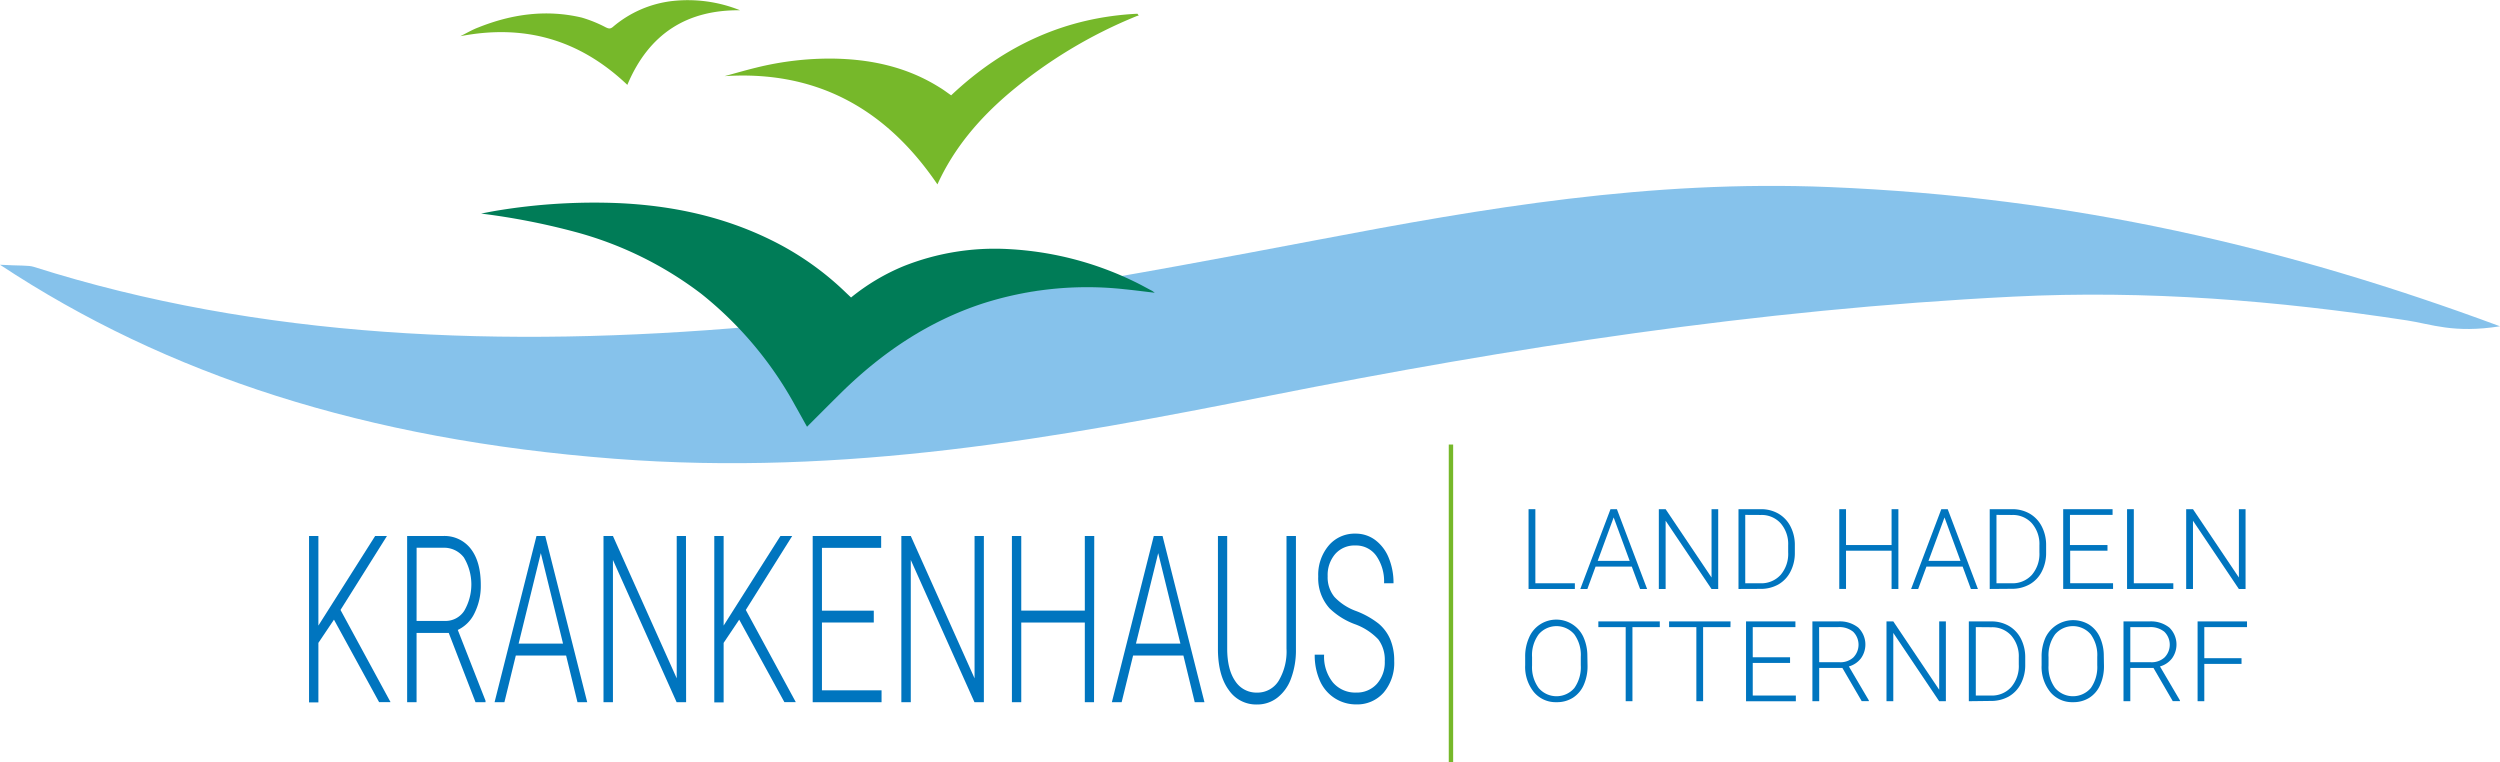 <svg id="Ebene_1" data-name="Ebene 1" xmlns="http://www.w3.org/2000/svg" viewBox="0 0 569.59 173.72"><path d="M582.43,100.87c-48.53-18-97.28-29.44-152.78-31.72-40.95-1.68-78.72,4.8-116.46,12-42.12,8-84.39,15.89-128.59,19.76-57.21,5-112.6,2.76-164.06-13.58-1.26-.4-3.13-.22-7.7-.48,38,25.11,83.23,39.84,140,44.2,52.81,4.06,101-4.78,149.23-14.36C357,105.79,413,97.05,471.42,94.12c30.56-1.54,60.4.91,89.83,5.41C566.75,100.37,571.86,102.54,582.43,100.87Z" transform="translate(-12.84 -26.53)" style="fill:#86c2eb"/><path d="M206.74,94.31a47.93,47.93,0,0,1,12-7.15,56.2,56.2,0,0,1,24-3.87,74.19,74.19,0,0,1,28.51,7.38c1.39.66,2.73,1.42,4.09,2.13.13.07.24.17.6.43-2.49-.29-4.69-.58-6.89-.8a77.94,77.94,0,0,0-32.41,3.28c-12.29,4.05-22.85,11.14-32.2,20.34-2.58,2.55-5.14,5.12-7.73,7.71-.8-1.42-1.74-3.13-2.7-4.83A84.29,84.29,0,0,0,172.6,93.46a82.67,82.67,0,0,0-28.9-14.14,157.31,157.31,0,0,0-21.25-4.13c1.19-.23,2.39-.47,3.59-.67a136.09,136.09,0,0,1,27.57-1.72c12.2.54,24,3,35.12,8.52a66.78,66.78,0,0,1,16.9,11.94Z" transform="translate(-12.84 -26.53)" style="fill:#007c57"/><path d="M229.55,48.25c12.18-11.5,26.23-17.8,42.44-18.59l.3.42a2.28,2.28,0,0,0-.45.11,108.19,108.19,0,0,0-29.1,17.57c-6.78,5.77-12.55,12.48-16.32,20.78-11.88-17.5-27.85-26-48.5-24.66,2.4-.65,4.79-1.35,7.21-1.94a69.79,69.79,0,0,1,17.32-2.06c8.66.11,16.94,1.84,24.48,6.58C227.84,47,228.71,47.68,229.55,48.25Z" transform="translate(-12.84 -26.53)" style="fill:#76b82a"/><path d="M181.45,28.87c-12-.12-20.75,5.25-25.68,17-11-10.47-23.64-13.87-38.05-11.09,1.37-.68,2.7-1.47,4.11-2,7.64-3.06,15.48-4.14,23.53-2.25a29.5,29.5,0,0,1,5.5,2.23c.62.29,1,.41,1.6-.08a25.31,25.31,0,0,1,13.41-5.9A31.94,31.94,0,0,1,181.45,28.87Z" transform="translate(-12.84 -26.53)" style="fill:#76b82a"/><rect x="330.08" y="101.28" width="1" height="72.44" style="fill:#76b82a"/><path d="M362.65,159.42h9v1.3H361.1V142.54h1.55Z" transform="translate(-12.84 -26.53)" style="fill:#0075bf"/><path d="M384.62,155.62h-8.25l-1.87,5.1h-1.61l6.88-18.18h1.46l6.88,18.18h-1.6Zm-7.77-1.3h7.29l-3.65-9.9Z" transform="translate(-12.84 -26.53)" style="fill:#0075bf"/><path d="M404.31,160.72h-1.53l-10.45-15.55v15.55h-1.55V142.54h1.55l10.46,15.57V142.54h1.52Z" transform="translate(-12.84 -26.53)" style="fill:#0075bf"/><path d="M408.93,160.72V142.54H414a7.89,7.89,0,0,1,4,1,7.1,7.1,0,0,1,2.77,2.92,9.17,9.17,0,0,1,1,4.32v1.67a9.17,9.17,0,0,1-1,4.32A7,7,0,0,1,418,159.7a8.14,8.14,0,0,1-4.11,1Zm1.54-16.88v15.58h3.44a5.93,5.93,0,0,0,4.61-1.9,7.35,7.35,0,0,0,1.73-5.16v-1.6a7.19,7.19,0,0,0-1.71-5,5.82,5.82,0,0,0-4.5-1.9Z" transform="translate(-12.84 -26.53)" style="fill:#0075bf"/><path d="M445.36,160.72h-1.55V152H433.43v8.71h-1.54V142.54h1.54v8.17h10.38v-8.17h1.55Z" transform="translate(-12.84 -26.53)" style="fill:#0075bf"/><path d="M460,155.62h-8.25l-1.88,5.1h-1.61l6.88-18.18h1.46l6.88,18.18h-1.6Zm-7.78-1.3h7.29l-3.64-9.9Z" transform="translate(-12.84 -26.53)" style="fill:#0075bf"/><path d="M466.17,160.72V142.54h5.08a7.89,7.89,0,0,1,4,1,7.1,7.1,0,0,1,2.77,2.92,9.17,9.17,0,0,1,1,4.32v1.67a9.17,9.17,0,0,1-1,4.32,7,7,0,0,1-2.78,2.91,8.14,8.14,0,0,1-4.11,1Zm1.54-16.88v15.58h3.44a5.93,5.93,0,0,0,4.61-1.9,7.35,7.35,0,0,0,1.73-5.16v-1.6a7.19,7.19,0,0,0-1.71-5,5.82,5.82,0,0,0-4.5-1.9Z" transform="translate(-12.84 -26.53)" style="fill:#0075bf"/><path d="M493,152h-8.5v7.41h9.77v1.3H482.91V142.54h11.25v1.3h-9.71v6.87H493Z" transform="translate(-12.84 -26.53)" style="fill:#0075bf"/><path d="M499,159.42h9v1.3H497.46V142.54H499Z" transform="translate(-12.84 -26.53)" style="fill:#0075bf"/><path d="M524.46,160.72h-1.53l-10.45-15.55v15.55h-1.55V142.54h1.55l10.46,15.57V142.54h1.52Z" transform="translate(-12.84 -26.53)" style="fill:#0075bf"/><path d="M374.54,178.19a10.44,10.44,0,0,1-.87,4.4,6.55,6.55,0,0,1-2.48,2.92,6.71,6.71,0,0,1-3.72,1,6.44,6.44,0,0,1-5.14-2.28,9.1,9.1,0,0,1-2-6.15v-1.87a10.38,10.38,0,0,1,.88-4.4,6.65,6.65,0,0,1,2.49-3,6.79,6.79,0,0,1,9.89,2.84,10.4,10.4,0,0,1,.91,4.28Zm-1.54-2a8,8,0,0,0-1.48-5.14,5.34,5.34,0,0,0-8.11,0,8,8,0,0,0-1.51,5.21v1.9a8,8,0,0,0,1.5,5.12,5.35,5.35,0,0,0,8.14,0,8.23,8.23,0,0,0,1.46-5.2Z" transform="translate(-12.84 -26.53)" style="fill:#0075bf"/><path d="M391,169.41h-6.23v16.88h-1.54V169.41H377v-1.3h14Z" transform="translate(-12.84 -26.53)" style="fill:#0075bf"/><path d="M407.1,169.41h-6.23v16.88h-1.54V169.41h-6.21v-1.3h14Z" transform="translate(-12.84 -26.53)" style="fill:#0075bf"/><path d="M420.68,177.57h-8.5V185H422v1.3H410.65V168.11H421.9v1.3h-9.72v6.87h8.5Z" transform="translate(-12.84 -26.53)" style="fill:#0075bf"/><path d="M432.6,178.71h-5.28v7.58h-1.55V168.11h5.9a6.75,6.75,0,0,1,4.55,1.41,5.39,5.39,0,0,1,.61,7,5.23,5.23,0,0,1-2.75,1.85l4.55,7.74v.16H437Zm-5.28-1.3H432a4.33,4.33,0,0,0,3.11-1.1,4.16,4.16,0,0,0-.05-5.84,5,5,0,0,0-3.43-1.06h-4.33Z" transform="translate(-12.84 -26.53)" style="fill:#0075bf"/><path d="M456.18,186.29h-1.53L444.2,170.73v15.56h-1.55V168.11h1.55l10.46,15.57V168.11h1.52Z" transform="translate(-12.84 -26.53)" style="fill:#0075bf"/><path d="M461.41,186.29V168.11h5.08a7.89,7.89,0,0,1,4,1,7.07,7.07,0,0,1,2.77,2.91,9.23,9.23,0,0,1,1,4.32V178a9.17,9.17,0,0,1-1,4.32,7.07,7.07,0,0,1-2.77,2.91,8.2,8.2,0,0,1-4.12,1ZM463,169.41V185h3.45a5.88,5.88,0,0,0,4.6-1.91,7.32,7.32,0,0,0,1.74-5.15v-1.6a7.19,7.19,0,0,0-1.71-5,5.84,5.84,0,0,0-4.51-1.9Z" transform="translate(-12.84 -26.53)" style="fill:#0075bf"/><path d="M492.2,178.19a10.44,10.44,0,0,1-.87,4.4,6.53,6.53,0,0,1-2.47,2.92,6.76,6.76,0,0,1-3.72,1,6.46,6.46,0,0,1-5.15-2.28,9.15,9.15,0,0,1-2-6.15v-1.87a10.54,10.54,0,0,1,.88-4.4,7,7,0,0,1,9.9-3,6.67,6.67,0,0,1,2.48,2.86,10.25,10.25,0,0,1,.91,4.28Zm-1.53-2a8,8,0,0,0-1.49-5.14,5.34,5.34,0,0,0-8.11,0,8.1,8.1,0,0,0-1.5,5.21v1.9a8,8,0,0,0,1.5,5.12,5.35,5.35,0,0,0,8.14,0,8.29,8.29,0,0,0,1.46-5.2Z" transform="translate(-12.84 -26.53)" style="fill:#0075bf"/><path d="M503.48,178.71H498.2v7.58h-1.55V168.11h5.9a6.75,6.75,0,0,1,4.55,1.41,5.39,5.39,0,0,1,.61,7,5.23,5.23,0,0,1-2.75,1.85l4.55,7.74v.16h-1.64Zm-5.28-1.3h4.7a4.33,4.33,0,0,0,3.11-1.1,4.14,4.14,0,0,0-.05-5.84,5,5,0,0,0-3.43-1.06H498.2Z" transform="translate(-12.84 -26.53)" style="fill:#0075bf"/><path d="M523.54,177.79h-8.48v8.5h-1.53V168.11h11.26v1.3h-9.73v7.08h8.48Z" transform="translate(-12.84 -26.53)" style="fill:#0075bf"/><path d="M88.93,167.71,85.38,173v13.56H83.25V148.65h2.13v20.41l12.93-20.41H101L90.42,165.5l11.4,21H99.21Z" transform="translate(-12.84 -26.53)" style="fill:#0075bf"/><path d="M115.08,170.73h-7.33v15.79H105.6V148.65h8.2a7.55,7.55,0,0,1,6.31,2.93q2.27,2.94,2.27,8.21a13.86,13.86,0,0,1-1.42,6.42,8,8,0,0,1-3.82,3.84l6.32,16.13v.34h-2.28ZM107.75,168h6.53a5.06,5.06,0,0,0,4.32-2.29,11.93,11.93,0,0,0-.07-12.16,5.65,5.65,0,0,0-4.77-2.22h-6Z" transform="translate(-12.84 -26.53)" style="fill:#0075bf"/><path d="M141.82,175.88H130.36l-2.6,10.64h-2.24l9.55-37.87h2l9.56,37.87h-2.22ZM131,173.17h10.12l-5.06-20.62Z" transform="translate(-12.84 -26.53)" style="fill:#0075bf"/><path d="M169.16,186.52H167l-14.51-32.41v32.41h-2.15V148.65h2.15l14.53,32.43V148.65h2.11Z" transform="translate(-12.84 -26.53)" style="fill:#0075bf"/><path d="M181.26,167.71,177.71,173v13.56h-2.13V148.65h2.13v20.41l12.94-20.41h2.68L182.76,165.5l11.39,21h-2.6Z" transform="translate(-12.84 -26.53)" style="fill:#0075bf"/><path d="M211.92,168.36H200.11v15.45h13.58v2.71H198V148.65H213.6v2.7H200.11v14.31h11.81Z" transform="translate(-12.84 -26.53)" style="fill:#0075bf"/><path d="M237,186.52h-2.14l-14.51-32.41v32.41h-2.15V148.65h2.15l14.53,32.43V148.65H237Z" transform="translate(-12.84 -26.53)" style="fill:#0075bf"/><path d="M262.1,186.52H260V168.36H245.52v18.16h-2.13V148.65h2.13v17H260v-17h2.15Z" transform="translate(-12.84 -26.53)" style="fill:#0075bf"/><path d="M282.46,175.88H271l-2.61,10.64h-2.23l9.55-37.87h2l9.55,37.87h-2.22Zm-10.81-2.71h10.13l-5.06-20.62Z" transform="translate(-12.84 -26.53)" style="fill:#0075bf"/><path d="M308.1,148.65V174.5a18.42,18.42,0,0,1-1.13,6.66,9.65,9.65,0,0,1-3.13,4.35,7.45,7.45,0,0,1-4.63,1.53,7.54,7.54,0,0,1-6.39-3.27c-1.61-2.17-2.43-5.19-2.49-9V148.65h2.11v25.62q0,4.78,1.82,7.42a5.73,5.73,0,0,0,4.95,2.64,5.67,5.67,0,0,0,4.93-2.65,13,13,0,0,0,1.81-7.39V148.65Z" transform="translate(-12.84 -26.53)" style="fill:#0075bf"/><path d="M328.34,177.2a7.77,7.77,0,0,0-1.48-5,13.8,13.8,0,0,0-5.39-3.48,16.48,16.48,0,0,1-5.72-3.6,10.2,10.2,0,0,1-2.57-7.23,10.35,10.35,0,0,1,2.39-7.07,7.73,7.73,0,0,1,6.09-2.71,7.4,7.4,0,0,1,4.5,1.45,9.48,9.48,0,0,1,3.08,4.06,14.8,14.8,0,0,1,1.09,5.8h-2.15a10.18,10.18,0,0,0-1.77-6.25,5.64,5.64,0,0,0-4.75-2.36,5.85,5.85,0,0,0-4.61,1.94,7.35,7.35,0,0,0-1.72,5.07,7.06,7.06,0,0,0,1.54,4.71,12.66,12.66,0,0,0,4.95,3.22,19.4,19.4,0,0,1,5.15,2.89,9.66,9.66,0,0,1,2.63,3.58,12.44,12.44,0,0,1,.89,4.91,10.46,10.46,0,0,1-2.39,7.18,8,8,0,0,1-6.28,2.71,8.91,8.91,0,0,1-4.9-1.43,9,9,0,0,1-3.38-4,14.28,14.28,0,0,1-1.16-5.9h2.14a9.37,9.37,0,0,0,2,6.32,6.67,6.67,0,0,0,5.31,2.31,6.11,6.11,0,0,0,4.73-2A7.38,7.38,0,0,0,328.34,177.2Z" transform="translate(-12.84 -26.53)" style="fill:#0075bf"/></svg>